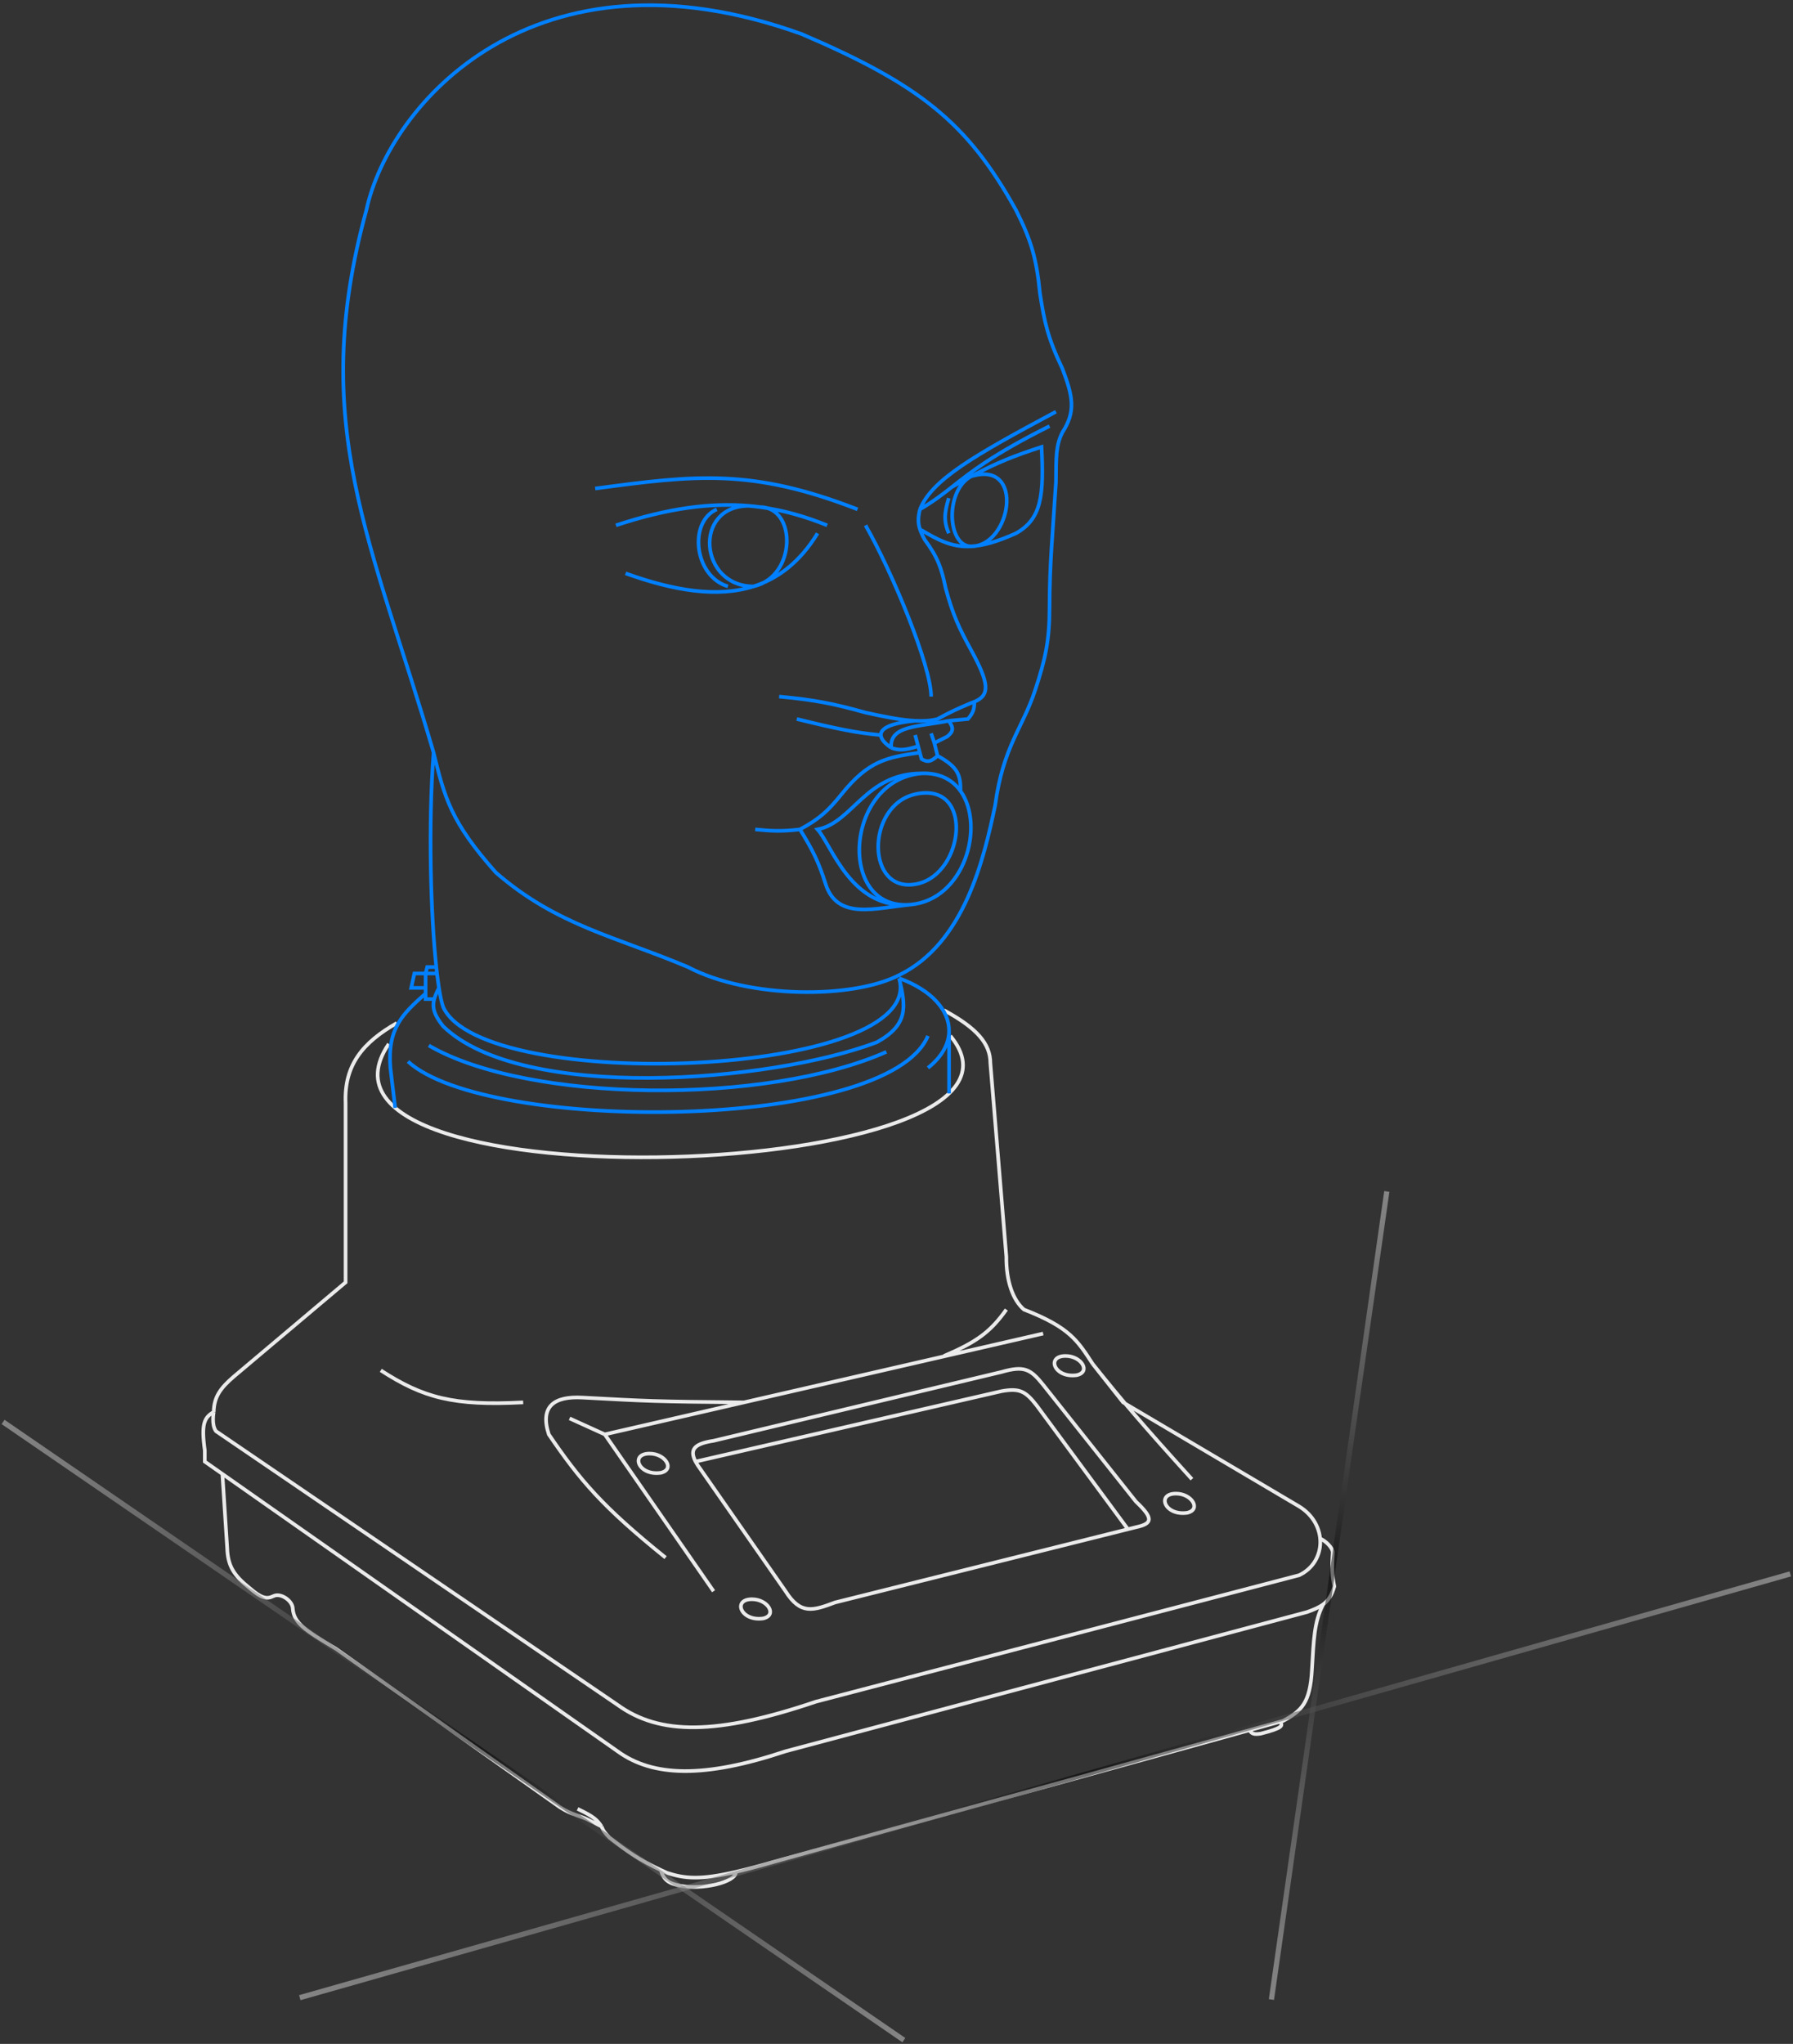<svg width="344" height="392" viewBox="0 0 344 392" fill="none" xmlns="http://www.w3.org/2000/svg">
<rect x="0" y="0" width="344" height="392" fill="#333333" stroke="none"/>
<path opacity="0.9" d="M41.005 270.807C41.046 267.91 42.312 266.214 44.817 264.054L66.304 245.944L66.304 211.565C65.997 204.198 69.68 199.901 76.126 196.217M41.005 270.807C41.005 270.807 40.52 273.262 41.441 274.49L118.485 326.979C126.567 332.821 137.516 332.811 156.548 326.365L249.247 302.116C254.54 299.62 254.772 292.293 249.247 288.917L215.482 268.965L209.65 261.598M41.005 270.807C39.186 271.846 38.577 273.084 39.292 278.174V280.322L42.668 282.691M253.237 295.056C254.399 295.567 255.751 296.898 255.693 297.818C255.496 300.97 255.6 302.306 256 304.264C255.522 305.947 254.872 306.956 253.851 307.71M209.65 261.598C215.237 268.591 219.221 273.269 228.681 283.699M209.65 261.598C206.729 257.105 205.207 254.565 196.451 251.162C194.303 249.32 193.026 245.634 193.075 241.032L190.005 203.891C190.005 200.208 187.485 197.205 181.104 193.762M182.332 198.673C205.66 226.606 52.798 232.131 74.591 200.208M42.668 282.691L118.485 335.881C125.238 340.792 135.061 341.099 150.715 335.881L250.782 309.176C252.079 308.711 253.073 308.285 253.851 307.71M42.668 282.691L43.589 296.898C43.703 300.292 44.817 302.116 47.886 304.571C50.129 306.492 51.122 306.779 52.491 306.106C53.86 305.434 56.174 307.027 56.174 308.562C56.421 311.266 58.323 312.552 64.462 316.236L107.435 346.624C109.891 348.159 111.119 348.159 112.96 349.079L115.416 350.307M115.416 350.307C115.699 351.033 115.95 351.472 116.951 352.456C120.491 355.215 122.737 356.759 126.773 358.648M115.416 350.307C114.621 349.141 114.104 348.475 110.812 346.931M126.773 358.648C127.165 358.831 127.573 359.018 128.001 359.209C131.365 360.304 134.306 360.589 141.2 359.008M126.773 358.648C127.362 360.608 128.248 361.196 130.457 361.665C134.539 362.516 141.2 361.051 141.2 359.008M141.2 359.008C143.263 358.535 145.679 357.895 148.567 357.06L239.732 331.832M253.851 307.71C252.105 311.106 252.049 314.528 251.703 320.226C251.369 326.625 249.709 328.143 246.178 330.048L245.564 330.218M239.732 331.832C240.12 332.533 240.573 332.702 241.88 332.504C246.05 331.437 246.214 330.977 245.564 330.218M239.732 331.832L245.564 330.218M133.45 280.322C132.128 277.81 133.527 276.851 136.903 276.332L192.154 263.133C196.451 261.905 197.679 262.519 200.135 265.589L217.938 287.996C221.342 291.204 221.165 292.215 217.938 292.907L216.403 293.291M133.45 280.322C133.69 280.78 134.021 281.289 134.447 281.857L150.715 305.185C153.605 309.741 155.974 308.928 160.231 307.334L216.403 293.291M133.45 280.322L192.154 266.816C195.622 266.193 196.758 266.816 198.907 269.579L216.403 293.291M181.104 260.063C187.159 257.467 189.928 255.611 193.075 251.162M142.73 268.965C125.541 268.813 124.062 268.71 111.733 268.044C106.261 267.749 103.557 269.757 105.287 275.104C111.259 283.873 115.531 288.941 127.694 298.739M73.056 262.826C81.2 268.092 86.978 269.666 100.375 268.965M116.03 275.104L136.903 305.185M116.03 275.104L200.135 255.766M116.03 275.104L109.277 272.035M124.625 278.787C120.828 278.787 122.476 283.085 126.773 282.471C129.536 281.857 127.694 278.787 124.625 278.787ZM144.269 306.72C140.473 306.72 142.121 311.017 146.418 310.404C149.181 309.79 147.339 306.72 144.269 306.72ZM225.612 286.461C221.815 286.461 223.463 290.759 227.76 290.145C230.523 289.531 228.681 286.461 225.612 286.461ZM204.432 260.063C200.635 260.063 202.283 264.361 206.581 263.747C209.343 263.133 207.502 260.063 204.432 260.063Z" stroke="white" stroke-width="0.7"/>
<path d="M81.651 190.539C77.306 194.43 74.284 197.139 74.898 204.812L75.819 212.486M172.509 187.623C178.772 189.901 182.122 193.79 182.085 197.752M172.509 187.623C178.034 206.654 92.701 209.911 85.028 193.148C84.745 192.347 84.472 191.089 84.218 189.465M172.509 187.623C173.803 193.069 174.351 196.525 168.212 199.901C147.646 207.67 100.068 211.392 85.028 196.832C83.245 194.611 82.889 193.187 83.312 191.613M178.034 204.812C180.749 202.672 182.062 200.198 182.085 197.752M182.085 197.752V209.724M78.275 203.585C93.315 217.397 170.36 217.09 178.034 198.673M82.265 200.515C101.296 211.586 147.032 211.967 170.053 201.743M83.186 144.343C82.135 158.351 82.633 175.394 83.706 185.474M83.186 144.343C71.393 103.903 58.997 81.398 70.294 40.286C74.677 19.986 102.524 -11.896 153.785 6.521C176.356 16.188 185.588 23.455 194.917 40.286C197.847 46.08 198.864 49.588 199.521 56.248C200.357 61.678 201.004 64.766 203.818 70.674C205.889 76.093 206.418 78.942 203.818 82.952C202.59 85.408 202.618 87.523 202.59 92.468C201.976 102.29 201.363 108.122 201.363 116.41C201.363 122.865 200.568 126.392 198.6 132.372C196.175 139.738 192.461 143.115 190.926 154.472C188.778 164.602 185.094 180.87 172.509 187.009C163.726 191.589 143.656 191.613 131.991 185.474C118.179 179.642 106.821 177.494 95.157 167.364C86.43 157.6 85.269 152.837 83.186 144.343ZM84.218 189.465C83.809 190.256 83.491 190.948 83.312 191.613M84.218 189.465C84.088 188.635 83.963 187.711 83.844 186.702M83.706 185.474H81.958L81.651 186.702M83.706 185.474C83.751 185.896 83.797 186.306 83.844 186.702M81.651 186.702H83.844M81.651 186.702H79.502L78.889 189.465H81.651M81.651 186.702V189.465M83.312 191.613H81.651V189.465M202.59 78.962C186.724 87.447 178.805 92.001 176.499 97.686M176.499 97.686C179 96.227 180.759 94.874 182.638 93.399M176.499 97.686C176.12 99.211 176.1 100.288 176.499 101.508M149.488 133.599C156.371 134.24 159.962 134.964 166.063 136.669C169.558 137.446 172.808 138.1 175.579 138.242M166.063 100.756C171.211 109.772 178.648 127.767 178.648 133.599M114.188 93.696C133.45 91.108 144.264 89.813 164.528 97.686M152.864 137.897C160.715 139.833 164.308 140.549 168.826 140.966M175.579 138.242C177.188 138.325 178.635 138.235 179.876 137.897C182.32 136.56 183.742 135.908 186.322 134.827C186.539 134.755 186.744 134.679 186.936 134.599M175.579 138.242C168.826 138.818 167.234 140.842 170.974 143.422M170.974 143.422C170.654 139.097 176.192 139.432 182.025 138.242M170.974 143.422C172.442 143.93 173.485 143.966 176.152 143.115M186.936 134.599C189.992 133.328 189.788 131.041 186.322 124.698C183.997 120.443 182.809 117.939 181.411 112.727C180.631 108.927 179.905 106.872 177.42 103.518C177.003 102.763 176.699 102.118 176.499 101.508M186.936 134.599C186.937 135.961 186.746 136.695 185.708 137.897C184.499 138.012 183.666 138.091 182.025 138.242M182.025 138.242C182.317 138.696 182.553 139.073 182.654 139.432C182.818 140.016 182.622 140.549 181.718 141.273L179.262 142.501M179.262 142.501L179.876 144.957M179.262 142.501L178.648 140.659M179.876 144.957C178.659 146.072 177.985 146.278 176.806 145.571L176.479 144.343M179.876 144.957C183.856 147.139 184.316 148.718 184.28 151.71M175.579 140.966L175.988 142.501L176.152 143.115M176.152 143.115L176.479 144.343M176.806 148.333C162.073 149.561 160.538 174.731 174.658 173.503M176.806 148.333C166.063 148.333 163.597 157.79 156.854 159.076C159.617 162.146 163.3 174.491 174.658 173.503M176.806 148.333C180.268 148.183 182.734 149.547 184.28 151.71M174.658 173.503C185.084 172.597 189.039 158.368 184.28 151.71M174.658 173.503C167.968 174.144 160.628 176.573 158.389 169.513C157.101 165.449 156.024 163.189 153.478 159.076M176.479 144.343C170.151 145.247 166.631 145.885 161.459 152.323C158.887 155.512 157.214 157.065 153.478 159.076M153.478 159.076C149.728 159.513 147.982 159.363 144.883 159.076M201.363 81.725C190.414 87.198 186.296 90.53 182.638 93.399M182.638 93.399C183.977 92.635 185.192 91.962 186.322 91.359M176.499 101.508C180.013 103.608 182.643 105.001 186.322 104.788M158.696 100.756C154.536 99.069 150.326 97.842 145.804 97.249M118.179 100.756C128.228 97.424 136.379 96.403 143.656 97.017M156.854 102.29C153.504 107.751 149.35 110.953 144.576 112.466M120.02 109.964C129.163 113.255 137.543 114.695 144.576 112.466M143.656 97.017C132.912 97.017 134.14 112.466 144.576 112.466M143.656 97.017C144.38 97.079 145.096 97.156 145.804 97.249M144.576 112.466C152.864 110.578 152.864 97.249 145.804 97.249M137.517 97.686C131.991 100.142 133.219 110.578 139.665 112.466M186.322 91.359C191.408 88.647 194.767 87.37 199.828 85.715C200.302 95.118 199.828 99.528 194.917 102.29C191.328 103.896 188.62 104.655 186.322 104.788M186.322 91.359C181.236 94.071 181.718 104.788 186.322 104.788M186.322 91.359C196.758 88.171 193.996 104.788 186.322 104.788M182.025 95.537C181.165 98.409 181.038 99.924 182.025 102.29M175.579 152.323C166.063 154.472 166.063 171.661 175.988 169.513C185.094 167.541 186.936 149.759 175.579 152.323Z" stroke="#0080FF" stroke-width="0.7"/>
<path d="M173 391L141.493 369.384L1 273" stroke="url(#paint0_linear_613_2070)" stroke-linecap="square"/>
<path d="M343 302L290.793 316.838L58 383" stroke="url(#paint1_linear_613_2070)" stroke-linecap="square"/>
<path d="M266 229L261.97 257.21L244 383" stroke="url(#paint2_linear_613_2070)" stroke-linecap="square"/>
<defs>
<linearGradient id="paint0_linear_613_2070" x1="172.717" y1="391.412" x2="0.717" y2="273.412" gradientUnits="userSpaceOnUse">
<stop stop-color="white" stop-opacity="0.4"/>
<stop offset="0.473" stop-opacity="0.527"/>
<stop offset="1" stop-color="white" stop-opacity="0.4"/>
</linearGradient>
<linearGradient id="paint1_linear_613_2070" x1="343.137" y1="302.481" x2="58.137" y2="383.481" gradientUnits="userSpaceOnUse">
<stop stop-color="white" stop-opacity="0.4"/>
<stop offset="0.473" stop-opacity="0.527"/>
<stop offset="1" stop-color="white" stop-opacity="0.4"/>
</linearGradient>
<linearGradient id="paint2_linear_613_2070" x1="266.495" y1="229.071" x2="244.495" y2="383.071" gradientUnits="userSpaceOnUse">
<stop stop-color="white" stop-opacity="0.4"/>
<stop offset="0.473" stop-opacity="0.527"/>
<stop offset="1" stop-color="white" stop-opacity="0.4"/>
</linearGradient>
</defs>
</svg>

